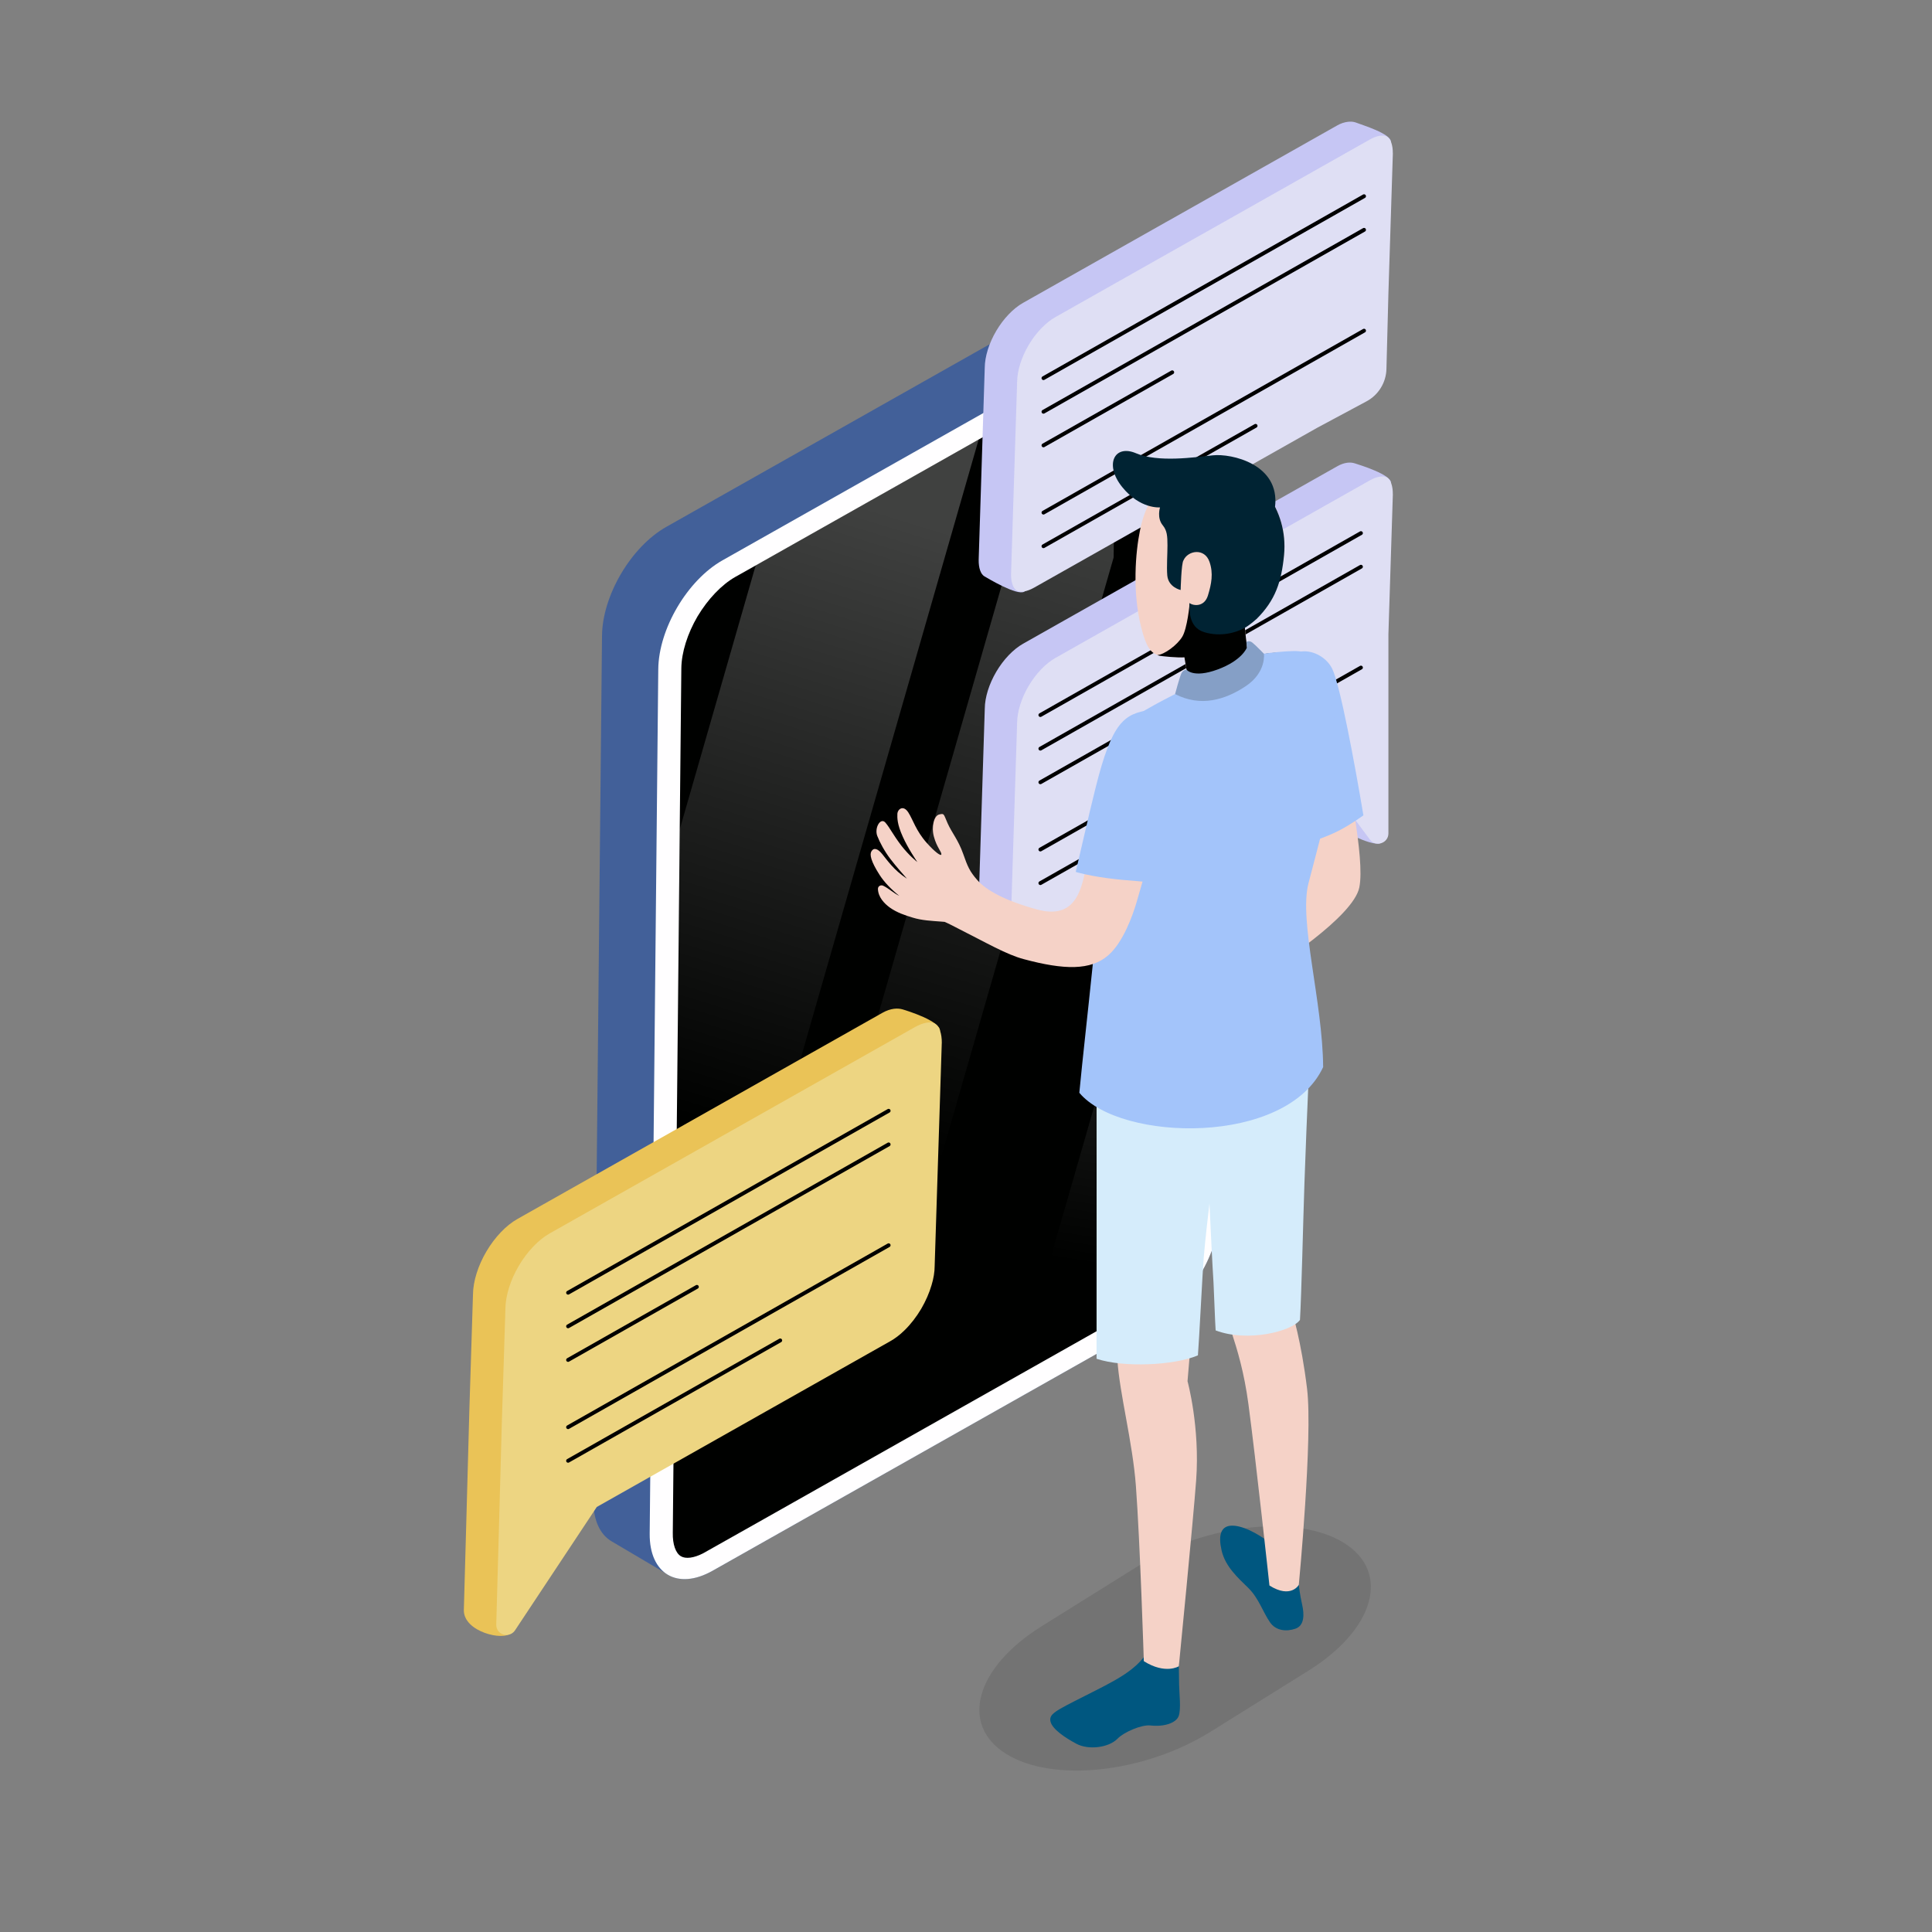 <?xml version="1.0" encoding="UTF-8"?>
<svg xmlns="http://www.w3.org/2000/svg" xmlns:xlink="http://www.w3.org/1999/xlink" viewBox="0 0 500 500">
  <rect x="0" y="0" width="500" height="500" fill="#808080" stroke="none"/>
  <defs>
    <style>
      .cls-1 {
        fill: url(#linear-gradient);
      }

      .cls-1, .cls-2, .cls-3, .cls-4, .cls-5, .cls-6, .cls-7, .cls-8, .cls-9, .cls-10, .cls-11, .cls-12, .cls-13, .cls-14, .cls-15, .cls-16, .cls-17, .cls-18, .cls-19 {
        stroke-width: 0px;
      }

      .cls-1, .cls-2, .cls-4, .cls-5, .cls-20 {
        mix-blend-mode: soft-light;
      }

      .cls-1, .cls-2, .cls-21, .cls-6, .cls-7, .cls-8 {
        opacity: .5;
      }

      .cls-2, .cls-4 {
        fill: #fffeff;
      }

      .cls-3 {
        opacity: .1;
      }

      .cls-5 {
        fill: #000100;
      }

      .cls-20 {
        fill: none;
        stroke: #000;
        stroke-linecap: round;
        stroke-miterlimit: 10;
      }

      .cls-6 {
        fill: url(#linear-gradient-3);
      }

      .cls-7 {
        fill: url(#linear-gradient-4);
      }

      .cls-8 {
        fill: url(#linear-gradient-2);
      }

      .cls-22 {
        isolation: isolate;
      }

      .cls-9 {
        fill: #426099;
      }

      .cls-10 {
        fill: #c6c6f4;
      }

      .cls-11 {
        fill: #d5ecfb;
      }

      .cls-12 {
        fill: #dfdff4;
      }

      .cls-13 {
        fill: #a3c4fa;
      }

      .cls-14 {
        fill: #859fc6;
      }

      .cls-15 {
        fill: #edd582;
      }

      .cls-16 {
        fill: #eac357;
      }

      .cls-17 {
        fill: #f5d2c7;
      }

      .cls-18 {
        fill: #005780;
      }

      .cls-19 {
        fill: #002333;
      }
    </style>
    <linearGradient id="linear-gradient" x1="338.03" y1="91.32" x2="267.53" y2="329.84" gradientUnits="userSpaceOnUse">
      <stop offset="0" stop-color="#fff"/>
      <stop offset="1" stop-color="#fff" stop-opacity="0"/>
    </linearGradient>
    <linearGradient id="linear-gradient-2" x1="226.86" y1="131.43" x2="178.33" y2="288.53" xlink:href="#linear-gradient"/>
    <linearGradient id="linear-gradient-3" x1="281.07" y1="124.72" x2="230.54" y2="295.69" xlink:href="#linear-gradient"/>
    <linearGradient id="linear-gradient-4" x1="306.05" y1="194.8" x2="284.55" y2="327.38" xlink:href="#linear-gradient"/>
  </defs>
  <g class="cls-22">
    <g id="OBJECTS">
      <g>
        <g>
          <g>
            <path class="cls-9" d="M313.22,79.21l-14.58-8.61c-2.96-1.74-7.04-1.53-11.59,1.02l-114.61,64.73c-9.1,5.14-16.54,17.73-16.64,28.18,0,.08-2.22,223.7-2.22,223.7-.07,5.23,1.74,8.92,4.68,10.65l13.9,8.21c2.97,2.21,7.35,2.18,12.25-.58l114.61-64.73c9.09-5.12,16.55-17.75,16.64-28.18l2.23-223.72c.05-5.21-1.73-8.89-4.69-10.63l.02-.04Z"/>
            <path class="cls-4" d="M301.62,80.28l-114.62,64.72c-9.09,5.13-16.54,17.75-16.64,28.19l-2.22,223.71c-.1,10.44,7.18,14.74,16.27,9.61l114.62-64.72c9.09-5.13,16.54-17.75,16.64-28.19l2.22-223.71c.1-10.44-7.18-14.74-16.27-9.61Z"/>
            <path class="cls-5" d="M313.36,89.57l-.7,71.59-.25,23.59-.95,96.85-.32,31.67c-.02,1.87-.32,3.9-.95,6.02-.72,2.47-1.83,5.03-3.27,7.46-1.48,2.55-3.29,4.83-5.23,6.72-1.45,1.43-2.97,2.59-4.51,3.46l-1.94,1.1-4,2.25s-.02.04-.02.04l-28.12,15.88-7.8,4.4-32.09,18.12-25.32,14.3-15.97,9c-2.36,1.2-4.45,1.47-5.69.74-1.37-.8-2.17-3.08-2.11-6.09l.13-13.57.61-62.04.17-16.69.04-4.85.17-16.62.21-21.17.46-47,.42-41.76c.04-4.09,1.58-9,4.21-13.48,2.67-4.45,6.21-8.17,9.75-10.18l5.31-2.99,29.71-16.77,11.27-6.36.97-.55,15.76-8.91,20.06-11.33,9.67-5.46,5.71-3.22,10.22-5.79c.21-.11.44-.23.65-.34l5.29-3.03c1.16-.65,2.27-1.09,3.27-1.31,1.26-.29,2.34-.21,3.1.23,1.33.8,2.11,3.08,2.09,6.09Z"/>
            <path class="cls-1" d="M313.36,89.57l-.7,71.59v.04l-.25,23.55-.95,96.85v.04l-.32,31.64c-.02,1.87-.32,3.9-.95,6.02-.72,2.47-1.83,5.03-3.27,7.46-1.48,2.55-3.29,4.83-5.23,6.72-1.45,1.43-2.97,2.59-4.51,3.46l-1.94,1.09.29-.97c.08-.06.15-.13.23-.21,1.92-1.88,3.71-4.17,5.23-6.72,1.41-2.44,2.53-4.99,3.24-7.46.63-2.09.97-4.15.97-6l.13-13.71.97-96.89.23-23.53v-.02l.89-89.58c.02-1.77-.25-3.27-.76-4.4v-.02c-.34-.78-.8-1.35-1.35-1.68-1.26-.72-3.35-.44-5.69.74l5.29-3.03c1.16-.65,2.27-1.09,3.27-1.31,1.26-.29,2.34-.21,3.1.23,1.33.8,2.11,3.08,2.09,6.09Z"/>
            <path class="cls-2" d="M295.5,337.05l-.29.97v.02l-4,2.25c1.47-.84,2.89-1.9,4.28-3.24Z"/>
            <g class="cls-21">
              <polygon class="cls-8" points="253.28 113.73 176.13 382.03 174.23 383.1 174.84 321.06 175.01 304.37 175.05 299.51 175.22 282.9 175.43 261.73 175.89 214.73 195.57 146.32 225.28 129.55 236.55 123.19 237.52 122.64 253.28 113.73"/>
              <polygon class="cls-6" points="288.73 93.72 288.21 144.24 288.21 144.26 236.99 322.32 204.9 340.44 273.35 102.4 283.02 96.94 288.73 93.72"/>
              <path class="cls-7" d="M306.28,206.07l-.97,96.89-9.8,34.09-.29.97v.02l-4,2.25s-.02.04-.02.04l-28.12,15.88,43.19-150.13Z"/>
            </g>
          </g>
          <g>
            <path class="cls-16" d="M243.27,266.72l-9.76,57.2c0,1.53-.27,3.22-.8,4.96-.59,2.03-1.51,4.12-2.68,6.14-1.24,2.09-2.72,4-4.31,5.55-1.19,1.17-2.45,2.14-3.73,2.85l-75.92,42.88-14.02,36.34c-1.59,2.05-12.01-.23-12.01-5.9l.63-22.59.8-29.21.94-29.98c.04-3.37,1.3-7.41,3.48-11.1,2.18-3.69,5.11-6.76,8.04-8.4l43.05-24.31.77-.44,50.63-28.6c2.16-1.21,3.99-1.25,5.23-.88,1.41.42,9.68,3.02,9.66,5.49Z"/>
            <path class="cls-15" d="M243.73,269.93l-1.84,57.69c0,1.53-.27,3.22-.8,4.96-.59,2.03-1.51,4.12-2.68,6.14-1.24,2.09-2.72,4-4.31,5.55-1.19,1.17-2.45,2.14-3.73,2.85l-75.92,42.88-21.25,32.06c-1.59,2.05-4.82.96-4.77-1.61l.63-22.59.8-29.21.94-29.98c.04-3.37,1.3-7.41,3.48-11.1,2.18-3.69,5.11-6.76,8.04-8.4l43.05-24.31.77-.44,50.63-28.6c2.16-1.21,4.12-1.55,5.23-.88,1.11.65,1.76,2.53,1.74,5Z"/>
            <g>
              <line class="cls-20" x1="229.98" y1="287.47" x2="147.02" y2="334.55"/>
              <line class="cls-20" x1="229.98" y1="296.17" x2="147.02" y2="343.25"/>
              <line class="cls-20" x1="180.35" y1="333.04" x2="147.02" y2="351.95"/>
              <line class="cls-20" x1="229.98" y1="322.27" x2="147.02" y2="369.35"/>
              <line class="cls-20" x1="201.92" y1="346.9" x2="147.02" y2="378.05"/>
            </g>
          </g>
          <g>
            <path class="cls-10" d="M359.99,124.92l-9.04,35.5,6.7,57.16c0,2.55-9.96-1.95-11.49-4l-13.65-18.34-67.04,45.95c-1.86,1.05-9.73-3.26-10.69-3.82s-1.53-2.18-1.49-4.31l1.57-49.67c.02-2.91,1.11-6.39,2.99-9.57,1.86-3.16,4.4-5.8,6.91-7.22l37.06-20.94.69-.38,43.59-24.62c1.84-1.05,3.44-1.1,4.5-.75,1.19.38,9.4,2.88,9.38,5.02Z"/>
            <path class="cls-12" d="M360.47,127.91l-1.15,36.2v51.57c0,2.55-3.27,3.64-4.8,1.59l-13.65-18.34-73.22,41.35c-1.86,1.05-3.54,1.34-4.5.77-.96-.57-1.53-2.18-1.49-4.31l1.57-49.67c.02-2.91,1.11-6.39,2.99-9.57,1.86-3.16,4.4-5.8,6.91-7.22l37.06-20.94.69-.38,43.59-24.62c1.84-1.05,3.54-1.32,4.5-.75.94.57,1.51,2.18,1.49,4.31Z"/>
            <g>
              <line class="cls-20" x1="352.21" y1="137.97" x2="269.25" y2="185.05"/>
              <line class="cls-20" x1="352.21" y1="146.67" x2="269.25" y2="193.75"/>
              <line class="cls-20" x1="302.58" y1="183.54" x2="269.25" y2="202.45"/>
              <line class="cls-20" x1="352.21" y1="172.77" x2="269.25" y2="219.85"/>
              <line class="cls-20" x1="324.15" y1="197.4" x2="269.25" y2="228.55"/>
            </g>
          </g>
          <g>
            <path class="cls-10" d="M359.99,36.71l-9.04,35.5-.51,19.59c-.09,3.52-2.06,6.72-5.16,8.38l-12.78,6.85-67.45,46.11c-1.86,1.05-9.31-3.41-10.28-3.98s-1.53-2.18-1.49-4.31l1.57-49.67c.02-2.91,1.11-6.39,2.99-9.57,1.86-3.16,4.4-5.8,6.91-7.22l37.06-20.94.69-.38,43.59-24.62c1.84-1.05,3.73-1.15,4.77-.75,1.68.66,9.13,2.88,9.11,5.01Z"/>
            <path class="cls-12" d="M360.47,39.7l-1.15,36.2-.51,19.59c-.09,3.52-2.06,6.72-5.16,8.38l-12.78,6.85-73.22,41.35c-1.86,1.05-3.54,1.34-4.5.77-.96-.57-1.53-2.18-1.49-4.31l1.57-49.67c.02-2.91,1.11-6.39,2.99-9.57,1.86-3.16,4.4-5.8,6.91-7.22l37.06-20.94.69-.38,43.59-24.62c1.84-1.05,3.54-1.32,4.5-.75.94.57,1.51,2.18,1.49,4.31Z"/>
            <g>
              <line class="cls-20" x1="353.01" y1="50.78" x2="270.05" y2="97.86"/>
              <line class="cls-20" x1="353.01" y1="59.48" x2="270.05" y2="106.56"/>
              <line class="cls-20" x1="303.37" y1="96.35" x2="270.05" y2="115.26"/>
              <line class="cls-20" x1="353.01" y1="85.58" x2="270.05" y2="132.66"/>
              <line class="cls-20" x1="324.94" y1="110.21" x2="270.05" y2="141.36"/>
            </g>
          </g>
        </g>
        <g>
          <path class="cls-3" d="M269.59,420.86l25.31-15.79c17.17-10.71,40.87-13.28,52.95-5.75,12.08,7.54,7.95,22.33-9.21,33.04l-25.31,15.79c-17.17,10.71-40.87,13.29-52.95,5.75-12.08-7.54-7.95-22.33,9.21-33.04Z"/>
          <path class="cls-17" d="M347.95,194.62c.34,5.3,5.41,27.33,3.84,35.05-1.57,7.72-22.18,20.72-22.18,20.72l-2.2-13.45,8.85-8.56c1.66-1.6,2.5-3.96,2.28-6.35l-1.7-18.4,11.1-9.01Z"/>
          <path class="cls-13" d="M337.46,218.48c2.5-.8,5-1.65,7.41-2.73,2.8-1.25,5.42-2.93,7.98-4.73-2.25-13.43-6-33.65-8.07-37.93-3.02-6.22-15.65-8.35-14.27,9l6.95,36.38Z"/>
          <path class="cls-18" d="M336.13,410.16s.23,2.33.89,5.26c.51,2.28.62,5.26-1.75,6.08-2.37.82-5.09.55-6.61-1.67-1.9-2.77-2.89-6.22-5.64-8.91-2.64-2.58-5.91-5.5-6.86-9.62-.86-3.72-.31-6.04,2.04-6.41,2.97-.47,7.66,2.22,10.07,4.13,1.74,1.38,7.87,11.14,7.87,11.14Z"/>
          <path class="cls-18" d="M305.07,430.23s.03,3.13.08,5.62c.04,2.49.55,6.5-.11,8.27-.66,1.77-3.73,2.83-7.29,2.43-2.3-.26-6.86,1.7-8.51,3.4-2.36,2.42-7.59,2.96-10.6,1.37s-6.33-3.84-6.77-5.79c-.44-1.95,1.19-2.73,8.82-6.59,7.63-3.86,13.25-6.49,16.35-11.52l8.03,2.81Z"/>
          <path class="cls-17" d="M338.27,359.43c-1.51-12.49-3.88-19.91-3.88-19.91,0,0,1.17-17.17,1.74-33.46.61-17.59,1.62-39.62,1.91-44.01l-52.77,12.68s3.32,68.19,3.9,77.12c.58,8.93,3.94,21.25,4.8,32.72,1.08,14.5,2.05,45.34,2.05,45.34,5.58,3.51,9.06,1.32,9.06,1.32,0,0,3.72-37.79,4.48-48.08,1.03-13.88-2.23-25.7-2.23-25.7,0,0,1.47-17.66,2.74-32.21,1.14-12.96,2.56-20.71,2.75-27.05l1.05-.61s1.07,25.16,1.65,34.09c.58,8.93,5.35,15.13,7.57,31.72,1.93,14.39,5.44,46.94,5.44,46.94,5.58,3.5,7.6-.17,7.6-.17,0,0,3.65-38.24,2.14-50.73Z"/>
          <path class="cls-11" d="M314.05,331.79c.1,1.54.42,10.97.56,12.52,8.32,3.15,19.72.23,21.82-2.72.39-6.46.81-25.14,1.16-35.46.62-17.89,1.64-39.81,1.91-43.96.03-.5-.16-.99-.51-1.32-.27-.25-.61-.39-.96-.39-.11,0-.21.01-.32.04l-52.77,12.68c-.7.17-1.19.86-1.15,1.63.03.53,0,53.84,0,76.84,6.97,2.34,20.1,1.73,26.23-.88.3-3.48,1.21-21.97,1.51-25.37.48-5.49,1.01-9.97,1.48-13.93.34,7.4.75,15.9,1.04,20.33Z"/>
          <path class="cls-17" d="M330.56,168.89c-4.02.21-7.01,1.33-7.51.04-.39-.99-.91-6.79-.91-6.79.46-1.26.86-2.61.86-2.61,5.05-3.36,8.66-9.02,9.32-15.89,1.13-11.73-6.75-22.23-17.6-23.46-10.21-1.15-17.71,6.6-19.72,17.24-1.08,5.26-2.04,15.69.37,25.05,1.29,5.02,2.4,6.45,4.38,7.13.71.25,5.36.64,6.78.49h0s.54,3.26.92,5.35c.37,2.09.23,3.2-3.63,5.76-3.86,2.56,5.83,7.84,12.15,7.32,6.32-.52,13.44-4.64,15.39-9.06,2.18-4.93,1.98-10.74-.78-10.59Z"/>
          <path class="cls-5" d="M330.56,168.89c-4.02.21-7.01,1.33-7.51.04-.39-.99-.91-6.79-.91-6.79.46-1.26.86-2.61.86-2.61,1.78-1.19,3.38-2.67,4.73-4.39l-13.34,4.76-3.9-.85-1.58-.98-1.03-1.99c0,.28-.61,6.57-1.91,8.71-1.3,2.14-4.63,4.62-6.44,4.74.08.03.14.07.22.09.71.25,5.36.64,6.78.49h0s.54,3.26.92,5.35c.34,1.89.22,2.99-2.65,5.07l5.42,4.49,16.2-.29c.44-.3.87-.6,1.28-.92l4.83-8.04c.75-3.73.13-7-1.95-6.89Z"/>
          <path class="cls-19" d="M325.14,160.25c4.95-4.89,6.51-9.74,7.17-16.6,1.13-11.73-6.75-22.23-17.6-23.46-7.03-.79-12.78,2.64-16.34,8.34,0,0,.73,1.59,1.85,2.77,0,0-.89,2.72.7,4.65,1.14,1.39,1.21,2.82,1.22,5.19.01,2.02-.24,5.58-.05,7.78.28,3.09,3.46,3.77,3.46,3.77,0,0,.17-6.93.73-7.66,1.09-2.56,5.44-3.33,6.73.35,1.06,3.03.5,5.77-.39,8.71-.89,2.94-3.59,2.81-4.77,1.99.04,1.4-.47,6.23,3.81,7.53,4.29,1.3,8.29.1,10.49-1.13,1.32-.72,2.97-2.23,2.97-2.23Z"/>
          <path class="cls-19" d="M300.22,131.31s-5.13.52-9.8-5.27c-4.67-5.79-2.04-11.15,3.6-8.73,5.64,2.42,15.08,1.05,19.85.53,4.77-.53,17.43,2.25,16.11,13.32l-29.76.15Z"/>
          <path class="cls-13" d="M324.75,169.53c1.11,3-1.71,6.67-9.26,9.23-7.55,2.56-8.23-.74-8.23-.74,0,0-11.06,5.45-14.67,8.17-4.53,3.42-6.54,13.32-7.15,30.04-.7,19.35-4.48,49.43-6.11,66.58,10.61,12.73,53.6,13.79,63.1-6.65-.12-16.96-6.33-37.83-3.79-47.6,5.81-22.37,8.88-31.53,6.05-46.4-2.33-12.26-5.6-13.78-10.08-13.66-4.48.12-9.86,1.01-9.86,1.01Z"/>
          <path class="cls-14" d="M322.56,166.13s.71-.47,1.52.15c.81.62,3.02,2.91,3.02,2.91,0,0,.68,4.78-4.66,8.36-5.34,3.58-11.74,5.49-18.33,2.07,0,0,1.23-4.63,1.67-5.44.44-.81,1.26-.91,1.26-.91,0,0,1.68,2.34,8.05,0,6.38-2.34,7.59-5.65,7.59-5.65l-.12-1.48Z"/>
          <path class="cls-17" d="M302.31,198.12c-1.69,12.23-3.92,20.83-8.15,35.33-1.1,3.76-3.58,10.48-7.3,13.74-4.58,4.02-11.48,3.84-21.94,1.03-4.46-1.19-9.35-4.08-17.78-8.34-.91-.48-1.71-.87-2.67-1.3-.34-.03-.66-.05-1-.08-2.45-.19-4.87-.29-7.22-1.01-2.06-.61-4.14-1.32-5.93-2.59-1.52-1.09-3.04-2.75-3.11-4.82-.02-.79.78-1.14,1.37-.85,1.47.71,2.67,1.91,4.16,2.62-2.11-1.69-3.92-3.57-5.12-5.45-2.28-3.57-2.57-5.24-2.11-6.06.59-1.03,1.62-.79,2.82.71,1.22,1.48,2.99,4.16,6.39,6.35-.32-.37-2.89-3.23-4.31-5.13-1.54-2.04-2.72-4.26-3.38-5.95-.78-2.06.86-4.9,2.13-3.41,1.25,1.48,1.86,2.99,4.14,5.98,1.96,2.51,3.87,4.02,4.11,4.21-.27-.4-2.42-3.55-3.77-6.56-1.47-3.23-1.44-4.87-1.4-5.98.07-1.08,1.49-2.36,2.82-.32,1.2,1.85,1.98,4.76,4.77,7.89,2.03,2.28,3.75,3.6,3.8,2.96.05-.64-1.22-1.88-1.93-4.53-.71-2.54,0-5.45,1.35-5.77,1.35-.32,1.1-.21,2.18,2.25,1.1,2.49,2.77,4.31,4.04,7.94,1.13,3.2,1.64,4.5,3.67,6.8,2.18,2.51,7,5.29,15.48,7.6,8.89,2.41,10.97-3.65,12.15-8.65,2.82-12.15,4.33-23.13,6.44-30.01,2.5-8.12,5.09-9.42,8.74-11.01,4.31-1.85,7.98,2.06,6.56,12.41Z"/>
          <path class="cls-13" d="M278.97,225.82c4.99,1.29,10.17,1.83,15.32,2.21,1.23.09,2.46.23,3.69.35,3.01-9.88,5.41-19.48,6.24-24.99,1.62-10.83-.24-20.51-6.48-19.66-6.83.93-9.97,3.13-14.23,20.25-1.92,7.69-3.59,15.28-5.11,21.66.19.05.38.13.58.18Z"/>
        </g>
      </g>
    </g>
  </g>
</svg>